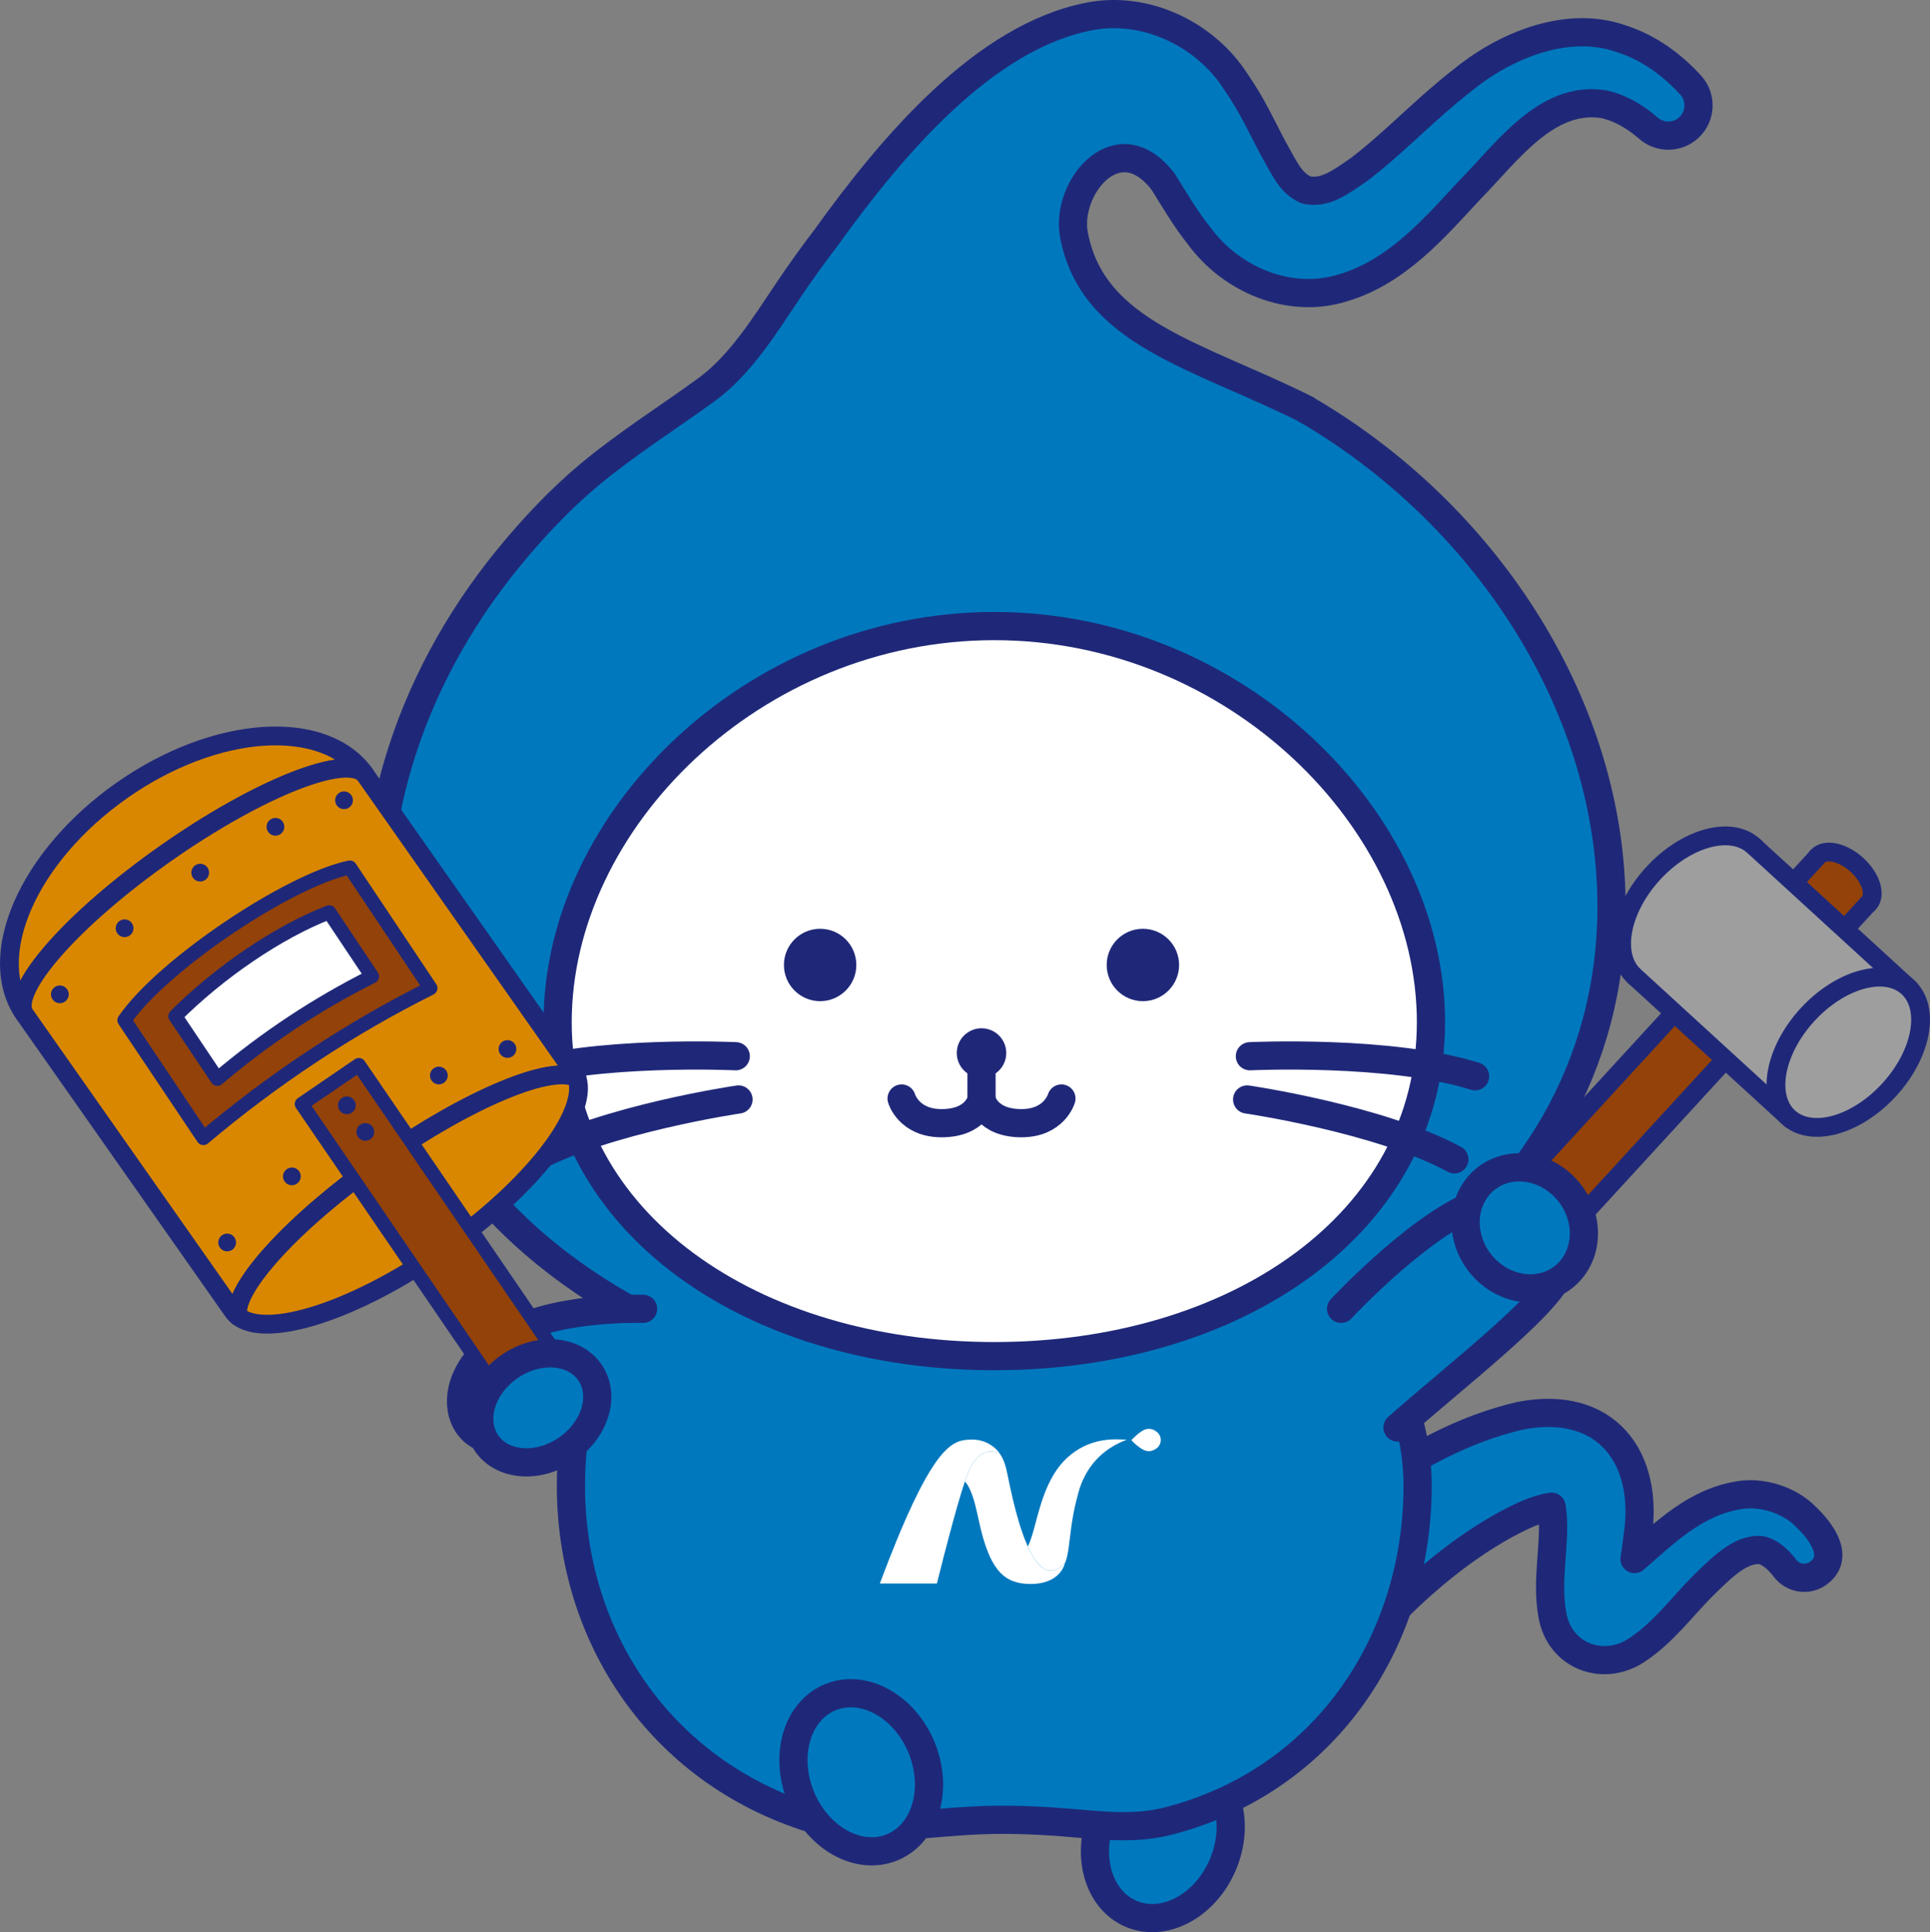 <?xml version="1.0" encoding="UTF-8"?><svg id="a" xmlns="http://www.w3.org/2000/svg" width="205.298" height="205.565" viewBox="0 0 205.298 205.565"><rect x="0" y="0" width="205.298" height="205.565" fill="#808080" stroke="none"/><defs><style>.b{fill:#d98700;}.b,.c,.d,.e,.f{stroke-width:2px;}.b,.d,.e,.f,.g,.h,.i,.j,.k{stroke:#1f2878;stroke-linecap:round;stroke-linejoin:round;}.c,.l{fill:#eeeeef;stroke:#231815;stroke-miterlimit:10;}.d{fill:#944209;}.e,.g{fill:#934209;}.f{fill:#9e9e9f;}.g,.h{stroke-width:1.5px;}.h,.i,.m{fill:#fff;}.l,.i,.j,.k{stroke-width:3px;}.j,.n{fill:#0078be;}.o{fill:#1f2878;}.o,.m,.n{stroke-width:0px;}.k{fill:none;}</style></defs><path class="n" d="M131.821,173.061c6.254-10.018,18.179-19.769,29.907-22.443,9.021-1.75,13.817,4.344,12.445,13.028-.263,2.372-.791,4.765-.9,6.687-.17-.316-.356-.702-.677-.965-.613-.582-1.402-.878-2.2-.742-.371.075-.344.152-.215.094,4.831-3.083,8.502-8.611,14.734-9.632,2.462-.461,5.471.51,7.177,2.277,1.701,1.626,3.757,4.435,1.141,6.134-1.134.675-2.578.376-3.359-.649-.827-1.118-1.866-1.865-2.615-1.935-2.193-.184-4.306,2.055-6.026,3.718-2.268,2.234-4.283,5.068-7.143,6.929-3.509,2.336-8.182.682-8.959-3.734-.691-3.741.341-7.457,0-10.924-.059-.59-.185-1.089-.287-1.229-.046-.069-.073-.07-.033.036.033.083.167.253.281.357.237.211.322.193.059.218-.526.032-1.794.369-3.003.917-5.248,2.407-10.541,6.704-14.616,10.991-2.065,2.237-3.926,4.658-5.542,7.238-4.427,6.578-14.162.519-10.17-6.37h0Z"/><path class="k" d="M192.092,161.365c-1.707-1.767-4.715-2.739-7.177-2.277-4.57.749-7.763,3.92-11.046,6.775.113-.733.223-1.473.305-2.217,1.372-8.684-3.424-14.777-12.445-13.028-11.728,2.674-23.654,12.425-29.907,22.443-3.993,6.889,5.742,12.949,10.169,6.37,1.616-2.58,3.477-5.001,5.542-7.238,4.074-4.287,9.367-8.584,14.616-10.991,1.136-.515,2.315-.84,2.891-.904.036.182.07.383.092.605.342,3.467-.69,7.183.001,10.924.776,4.416,5.45,6.07,8.959,3.734,2.86-1.861,4.875-4.694,7.143-6.929,1.721-1.663,3.833-3.902,6.026-3.718.749.07,1.788.817,2.615,1.935.781,1.025,2.224,1.324,3.359.649,2.616-1.699.56-4.508-1.141-6.134Z"/><ellipse class="j" cx="123.694" cy="195.662" rx="8.636" ry="6.936" transform="translate(-104.683 233.452) rotate(-67.095)"/><path class="j" d="M150.796,158.079c0-9.551-5.552-19.093-12.392-26.583-8.52-9.33-18.411-15.554-32.64-15.554-12.827,0-24.453,8.701-32.859,16.554-8.406,7.853-12.174,14.859-12.174,25.583,0,15.88,9.343,30.337,25.673,35.417,5.726,1.781,12.699.2,19.359.116,9.141-.116,13.206,1.548,18.808.051,16.833-4.5,26.224-19.497,26.224-35.583Z"/><path class="m" d="M102.628,157.632c-.595,1.812-1.097,3.651-1.592,5.493-.468,1.741-.915,3.488-1.349,5.237-.034.135-.023.109-.137.109-1.95,0-3.9,0-5.851,0-.029,0-.058-.002-.089-.004-.013-.06.019-.107.038-.155.557-1.487,1.13-2.967,1.734-4.436.716-1.741,1.467-3.467,2.316-5.148.511-1.011,1.055-2.004,1.692-2.942.395-.581.821-1.137,1.337-1.619.386-.36.81-.659,1.315-.831.317-.108.645-.149.977-.172.704-.047,1.382.047,2.02.363.499.247.92.59,1.253,1.038.022.03.065.054.049.104-.069-.004-.122-.048-.181-.076-.512-.239-1.024-.234-1.533.001-.356.165-.64.425-.885.725-.306.375-.526.802-.719,1.243-.152.349-.27.71-.396,1.069Z"/><path class="m" d="M102.628,157.632c.126-.359.244-.72.396-1.069.193-.441.413-.868.719-1.243.245-.301.529-.56.885-.725.51-.236,1.022-.241,1.533-.001.059.028.112.072.181.076,0,0-.004,0-.004,0,.006.021.016.015.026.003.194.267.329.564.448.87.176.454.277.928.373,1.404.343,1.699.718,3.39,1.22,5.05.245.81.52,1.61.86,2.386.017.04.013.105.084.106-.017.036-.013.069.005.105.06.123.113.249.176.37.184.358.379.709.615,1.035.246.341.52.654.885.877.239.146.498.228.777.221.252-.007.488-.086.705-.213.249-.145.468-.327.666-.535.033-.035.058-.082.113-.09-.187.713-.61,1.252-1.222,1.648-.453.294-.957.453-1.486.538-.398.064-.8.085-1.203.07-.558-.022-1.106-.099-1.631-.301-.665-.255-1.2-.681-1.638-1.237-.427-.543-.736-1.152-.996-1.787-.363-.889-.625-1.81-.844-2.743-.156-.666-.294-1.335-.452-2.001-.156-.658-.346-1.306-.621-1.927-.128-.289-.277-.566-.479-.812-.025-.031-.041-.075-.092-.074Z"/><path class="m" d="M113.292,166.257c-.055.008-.081.056-.113.09-.198.208-.417.39-.666.535-.218.127-.454.206-.705.213-.279.008-.538-.075-.777-.221-.364-.222-.638-.536-.885-.877-.236-.326-.432-.677-.615-1.035-.062-.122-.116-.248-.176-.37-.018-.036-.022-.069-.005-.105.291-.6.471-1.238.648-1.878.244-.887.467-1.78.747-2.657.285-.894.62-1.768,1.065-2.596.471-.877,1.046-1.674,1.791-2.34,1.049-.938,2.268-1.53,3.657-1.768.665-.114,1.335-.141,2.009-.103.141.008.282.01.423.016.04.002.08.004.121.007-.002.039-.028.033-.045.039-2.222.854-3.809,2.364-4.714,4.575-.249.608-.407,1.244-.565,1.88-.245.982-.427,1.977-.557,2.981-.084.65-.161,1.3-.247,1.95-.068.51-.15,1.017-.321,1.506-.019.054-.034.111-.068.159Z"/><path class="m" d="M123.476,153.204c-.014.451-.234.78-.619.995-.405.226-.822.257-1.247.033-.359-.19-.673-.439-.969-.714-.088-.082-.169-.171-.254-.256-.037-.037-.034-.065.004-.103.319-.309.637-.619,1.011-.863.182-.118.369-.23.586-.263.433-.065.811.068,1.132.361.173.158.283.355.334.585.016.074.016.148.021.224Z"/><path class="m" d="M106.364,154.671c-.01.012-.019.019-.026-.003.01-.008.018-.007.026.003Z"/><path class="n" d="M83.287,31.904c7.248-10.72,18.886-27.497,32.564-30.147,6.018-1.192,12.343,1.888,15.568,6.882,1.814,2.62,2.869,4.992,3.91,6.957,1.404,2.5,1.936,3.844,3.587,4.612,1.955.414,3.431-.636,5.655-2.181,3.671-2.785,7.045-6.418,10.909-9.418,4.35-3.61,11.078-6.557,16.939-4.495,3.071.971,5.532,2.881,7.41,4.932,1.199,1.31,1.11,3.344-.2,4.543-1.23,1.128-3.103,1.114-4.316.025-1.535-1.337-3.203-2.226-4.807-2.54-6.047-.89-10.215,5.136-14.164,9.135-3.738,4.026-7.731,8.701-13.459,10.405-5.729,1.819-11.982-.901-15.359-5.56-2.218-2.733-4.195-6.781-6.035-8.957-.801-.86-1.272-1.415-2.17-1.451-7.702.999-19.077,18.963-23.526,25.539-5.781,8.067-17.684.244-12.507-8.28h0Z"/><path class="n" d="M124.114,19.871c-4.875-7.208-10.858-.034-9.875,5.125,2,10.5,13.083,12.75,24.75,18.583l-76.416,7.583c-.042-.542,3.993-3.648,9.833-7.542,4.5-3,7.587-6.977,11.375-12.625C101.601,4.427,116.239,4.246,121.239,9.996c5,5.75,2.875,9.875,2.875,9.875Z"/><path class="n" d="M171.418,96.434c0-20.744-12.727-41.006-31.762-52.439-9.893-5.942-21.491,1.334-33.892,1.334-11.885,0-23.033-7.566-32.65-2.062-19.721,11.286-33.004,31.974-33.004,53.167,0,31.526,29.394,52.229,65.654,52.229s65.654-20.703,65.654-52.229Z"/><path class="k" d="M149.269,136.47c13.585-9.156,22.149-23.02,22.149-40.037,0-20.744-12.727-41.006-31.762-52.439-.244-.146-.489-.278-.735-.409l.068-.007c-11.667-5.833-22.75-8.083-24.75-18.583-.958-5.03,4.705-11.969,9.507-5.633,1.188,1.909,2.439,4.038,3.78,5.69,3.377,4.659,9.63,7.379,15.359,5.56,5.728-1.704,9.721-6.379,13.459-10.405,3.948-3.999,8.117-10.025,14.164-9.135,1.604.314,3.273,1.203,4.807,2.54,1.213,1.09,3.086,1.103,4.316-.025,1.31-1.199,1.399-3.233.2-4.543-1.878-2.051-4.34-3.961-7.41-4.932-5.861-2.062-12.589.885-16.94,4.495-3.864,2.999-7.238,6.633-10.909,9.418-2.224,1.545-3.7,2.595-5.655,2.181-1.651-.768-2.183-2.112-3.587-4.612-1.041-1.965-2.096-4.337-3.91-6.957-3.225-4.994-9.551-8.074-15.568-6.882-11.107,2.152-20.869,13.62-28.027,23.595-1.328,1.738-2.675,3.605-4.043,5.645-2.422,3.611-5.053,7.857-8.602,10.442-4.115,2.998-8.542,5.78-12.451,9.039-3.181,2.652-6.139,5.813-8.762,9.036-5.261,6.465-9.342,13.93-11.676,21.945-1.415,4.86-2.18,9.912-2.18,14.976,0,18.726,10.371,33.633,26.39,42.651"/><path class="i" d="M152.214,108.746c0-21.448-20.796-42.138-46.449-42.138s-46.449,20.69-46.449,42.138,20.796,35.533,46.449,35.533,46.449-14.085,46.449-35.533Z"/><circle class="o" cx="87.239" cy="102.663" r="3.85"/><circle class="o" cx="121.572" cy="102.663" r="3.85"/><circle class="o" cx="104.406" cy="112.03" r="2.632"/><path class="k" d="M112.906,116.871s-.75,2.625-4.25,2.625c-3.75,0-4.25-2.5-4.25-2.5h-.001s-.5,2.5-4.25,2.5c-3.5,0-4.25-2.625-4.25-2.625"/><line class="k" x1="104.406" y1="113.621" x2="104.406" y2="116.996"/><path class="k" d="M132.954,112.372s14.94-.711,23.952,2.134"/><path class="k" d="M132.661,116.973s14.124,2.062,22.045,6.373"/><path class="k" d="M78.263,112.372s-14.94-.711-23.952,2.134"/><path class="k" d="M78.555,116.973s-14.124,2.062-22.045,6.373"/><path class="j" d="M142.656,139.246s9.317-10.003,15.542-11.542c6.985-1.727,9.035,4.729,7.5,8.125s-11.417,11.042-17.042,16.042"/><ellipse class="j" cx="91.611" cy="188.551" rx="6.936" ry="8.636" transform="translate(-65.148 49.373) rotate(-22.486)"/><path class="j" d="M68.406,139.246s-10.199-.341-15.25,3.25c-5.669,4.03-4.792,9.484-1.5,10.5,3.292,1.016,7.219.828,10.5-.75"/><path class="c" d="M35.064,84.782c.199.482.752.711,1.234.512s.712-.752.512-1.234-.752-.711-1.234-.512-.712.752-.512,1.234Z"/><path class="c" d="M27.766,87.604c.199.482.752.711,1.234.512s.712-.752.512-1.234-.752-.711-1.234-.512-.712.752-.512,1.234Z"/><path class="c" d="M54.413,113.154c.199.483.752.711,1.234.512s.712-.751.512-1.234-.752-.711-1.234-.512-.712.751-.512,1.234Z"/><path class="c" d="M47.114,115.976c.199.482.752.711,1.234.512s.712-.751.512-1.234-.752-.711-1.234-.512-.712.751-.512,1.234Z"/><path class="c" d="M19.766,92.48c.199.482.752.711,1.234.512s.712-.752.512-1.234-.752-.711-1.234-.512-.712.752-.512,1.234Z"/><path class="c" d="M11.722,98.396c.199.482.752.711,1.234.512s.712-.752.512-1.234-.752-.711-1.234-.512-.712.752-.512,1.234Z"/><path class="c" d="M4.836,105.428c.199.482.752.711,1.234.512s.712-.752.512-1.234-.752-.711-1.234-.512-.712.752-.512,1.234Z"/><path class="c" d="M31.481,126.708c.199.482.752.711,1.234.512s.712-.751.512-1.234-.752-.711-1.234-.512-.712.751-.512,1.234Z"/><path class="l" d="M24.594,133.74c.199.483.752.711,1.234.512s.712-.751.512-1.234-.752-.711-1.234-.512-.712.751-.512,1.234Z"/><path class="c" d="M34.576,116.283c.199.482.752.711,1.234.512s.712-.751.512-1.234-.752-.711-1.234-.512-.712.751-.512,1.234Z"/><path class="c" d="M38.4,121.378c.199.482.752.711,1.234.512s.712-.751.512-1.234-.752-.711-1.234-.512-.712.751-.512,1.234Z"/><path class="b" d="M12.96,84.095c-10.01,7.032-14.649,17.678-10.364,23.785l.005-.002c-1.589-2.5,5.106-10.125,15.05-17.103,9.935-6.974,19.37-10.688,21.19-8.343l.009-.004c-4.29-6.105-15.878-5.361-25.89,1.666Z"/><path class="b" d="M17.651,90.776c-9.945,6.978-16.64,14.603-15.05,17.103.008.019.02.035.032.052l22.152,31.555c.009.007.014.021.023.029.142.198.312.373.507.527-.645-2.879,5.857-10.048,15.238-16.635,9.386-6.589,18.332-10.27,20.827-8.679-.081-.25-.198-.48-.346-.691l-22.15-31.55c-.012-.017-.027-.038-.044-.053-1.82-2.345-11.254,1.369-21.19,8.343Z"/><path class="g" d="M13.234,108.543c2.8,4.175,5.601,8.355,8.403,12.534,7.471-6.315,15.581-11.663,24.147-15.95-2.858-4.276-5.713-8.559-8.564-12.833-6.409,1.313-19.882,10.294-23.985,16.248Z"/><path class="h" d="M18.655,108.115c1.491,2.218,2.979,4.441,4.466,6.661,5.086-4.32,10.614-7.975,16.45-10.897-1.518-2.271-3.033-4.549-4.551-6.82-5.434,2.079-11.797,6.469-16.365,11.056Z"/><path class="b" d="M25.314,140.041c3.085,2.438,12.5-.57,21.891-7.161,9.388-6.584,15.411-14.411,14.175-18.153-2.495-1.591-11.441,2.09-20.827,8.679-9.381,6.587-15.883,13.756-15.238,16.635Z"/><rect class="g" x="42.884" y="111.851" width="7.35" height="40.501" transform="translate(-66.398 49.281) rotate(-34.336)"/><path class="o" d="M35.723,85.503c.199.482.752.711,1.234.512s.712-.752.512-1.234-.752-.711-1.234-.512-.712.752-.512,1.234Z"/><path class="o" d="M28.425,88.325c.199.482.752.711,1.234.512s.712-.752.512-1.234-.752-.711-1.234-.512-.712.752-.512,1.234Z"/><path class="o" d="M53.107,111.962c.199.483.752.711,1.234.512s.712-.751.512-1.234-.752-.711-1.234-.512-.712.751-.512,1.234Z"/><path class="o" d="M45.809,114.784c.199.482.752.711,1.234.512s.712-.751.512-1.234-.752-.711-1.234-.512-.712.751-.512,1.234Z"/><path class="o" d="M20.424,93.201c.199.482.752.711,1.234.512s.712-.752.512-1.234-.752-.711-1.234-.512-.712.752-.512,1.234Z"/><path class="o" d="M12.38,99.117c.199.482.752.711,1.234.512s.712-.752.512-1.234-.752-.711-1.234-.512-.712.752-.512,1.234Z"/><path class="o" d="M5.494,106.149c.199.482.752.711,1.234.512s.712-.752.512-1.234-.752-.711-1.234-.512-.712.752-.512,1.234Z"/><path class="o" d="M30.175,125.516c.199.482.752.711,1.234.512s.712-.751.512-1.234-.752-.711-1.234-.512-.712.751-.512,1.234Z"/><path class="o" d="M23.289,132.548c.199.483.752.711,1.234.512s.712-.751.512-1.234-.752-.711-1.234-.512-.712.751-.512,1.234Z"/><path class="o" d="M36.023,117.957c.199.482.752.711,1.234.512s.712-.751.512-1.234-.752-.711-1.234-.512-.712.751-.512,1.234Z"/><path class="o" d="M37.987,120.787c.199.482.752.711,1.234.512s.712-.751.512-1.234-.752-.711-1.234-.512-.712.751-.512,1.234Z"/><ellipse class="j" cx="57.256" cy="149.779" rx="6.662" ry="5.351" transform="translate(-74.472 58.347) rotate(-34.315)"/><ellipse class="e" cx="196.06" cy="93.607" rx="2.166" ry="3.692" transform="translate(-5.05 175.806) rotate(-47.753)"/><polyline class="d" points="193.238 91.242 158.32 129.305 163.745 134.263 198.664 96.2"/><ellipse class="e" cx="161.081" cy="131.743" rx="2.166" ry="3.692" transform="translate(-44.742 162.409) rotate(-47.753)"/><ellipse class="f" cx="180.188" cy="96.923" rx="9.393" ry="5.901" transform="translate(-12.979 164.364) rotate(-47.522)"/><polyline class="f" points="186.513 89.979 203.153 105.215 190.467 119.07 173.827 103.834"/><ellipse class="f" cx="196.605" cy="111.954" rx="9.392" ry="5.901" transform="translate(-18.734 181.353) rotate(-47.522)"/><ellipse class="j" cx="162.191" cy="130.631" rx="6.052" ry="6.662" transform="translate(-46.044 127.718) rotate(-38.047)"/></svg>